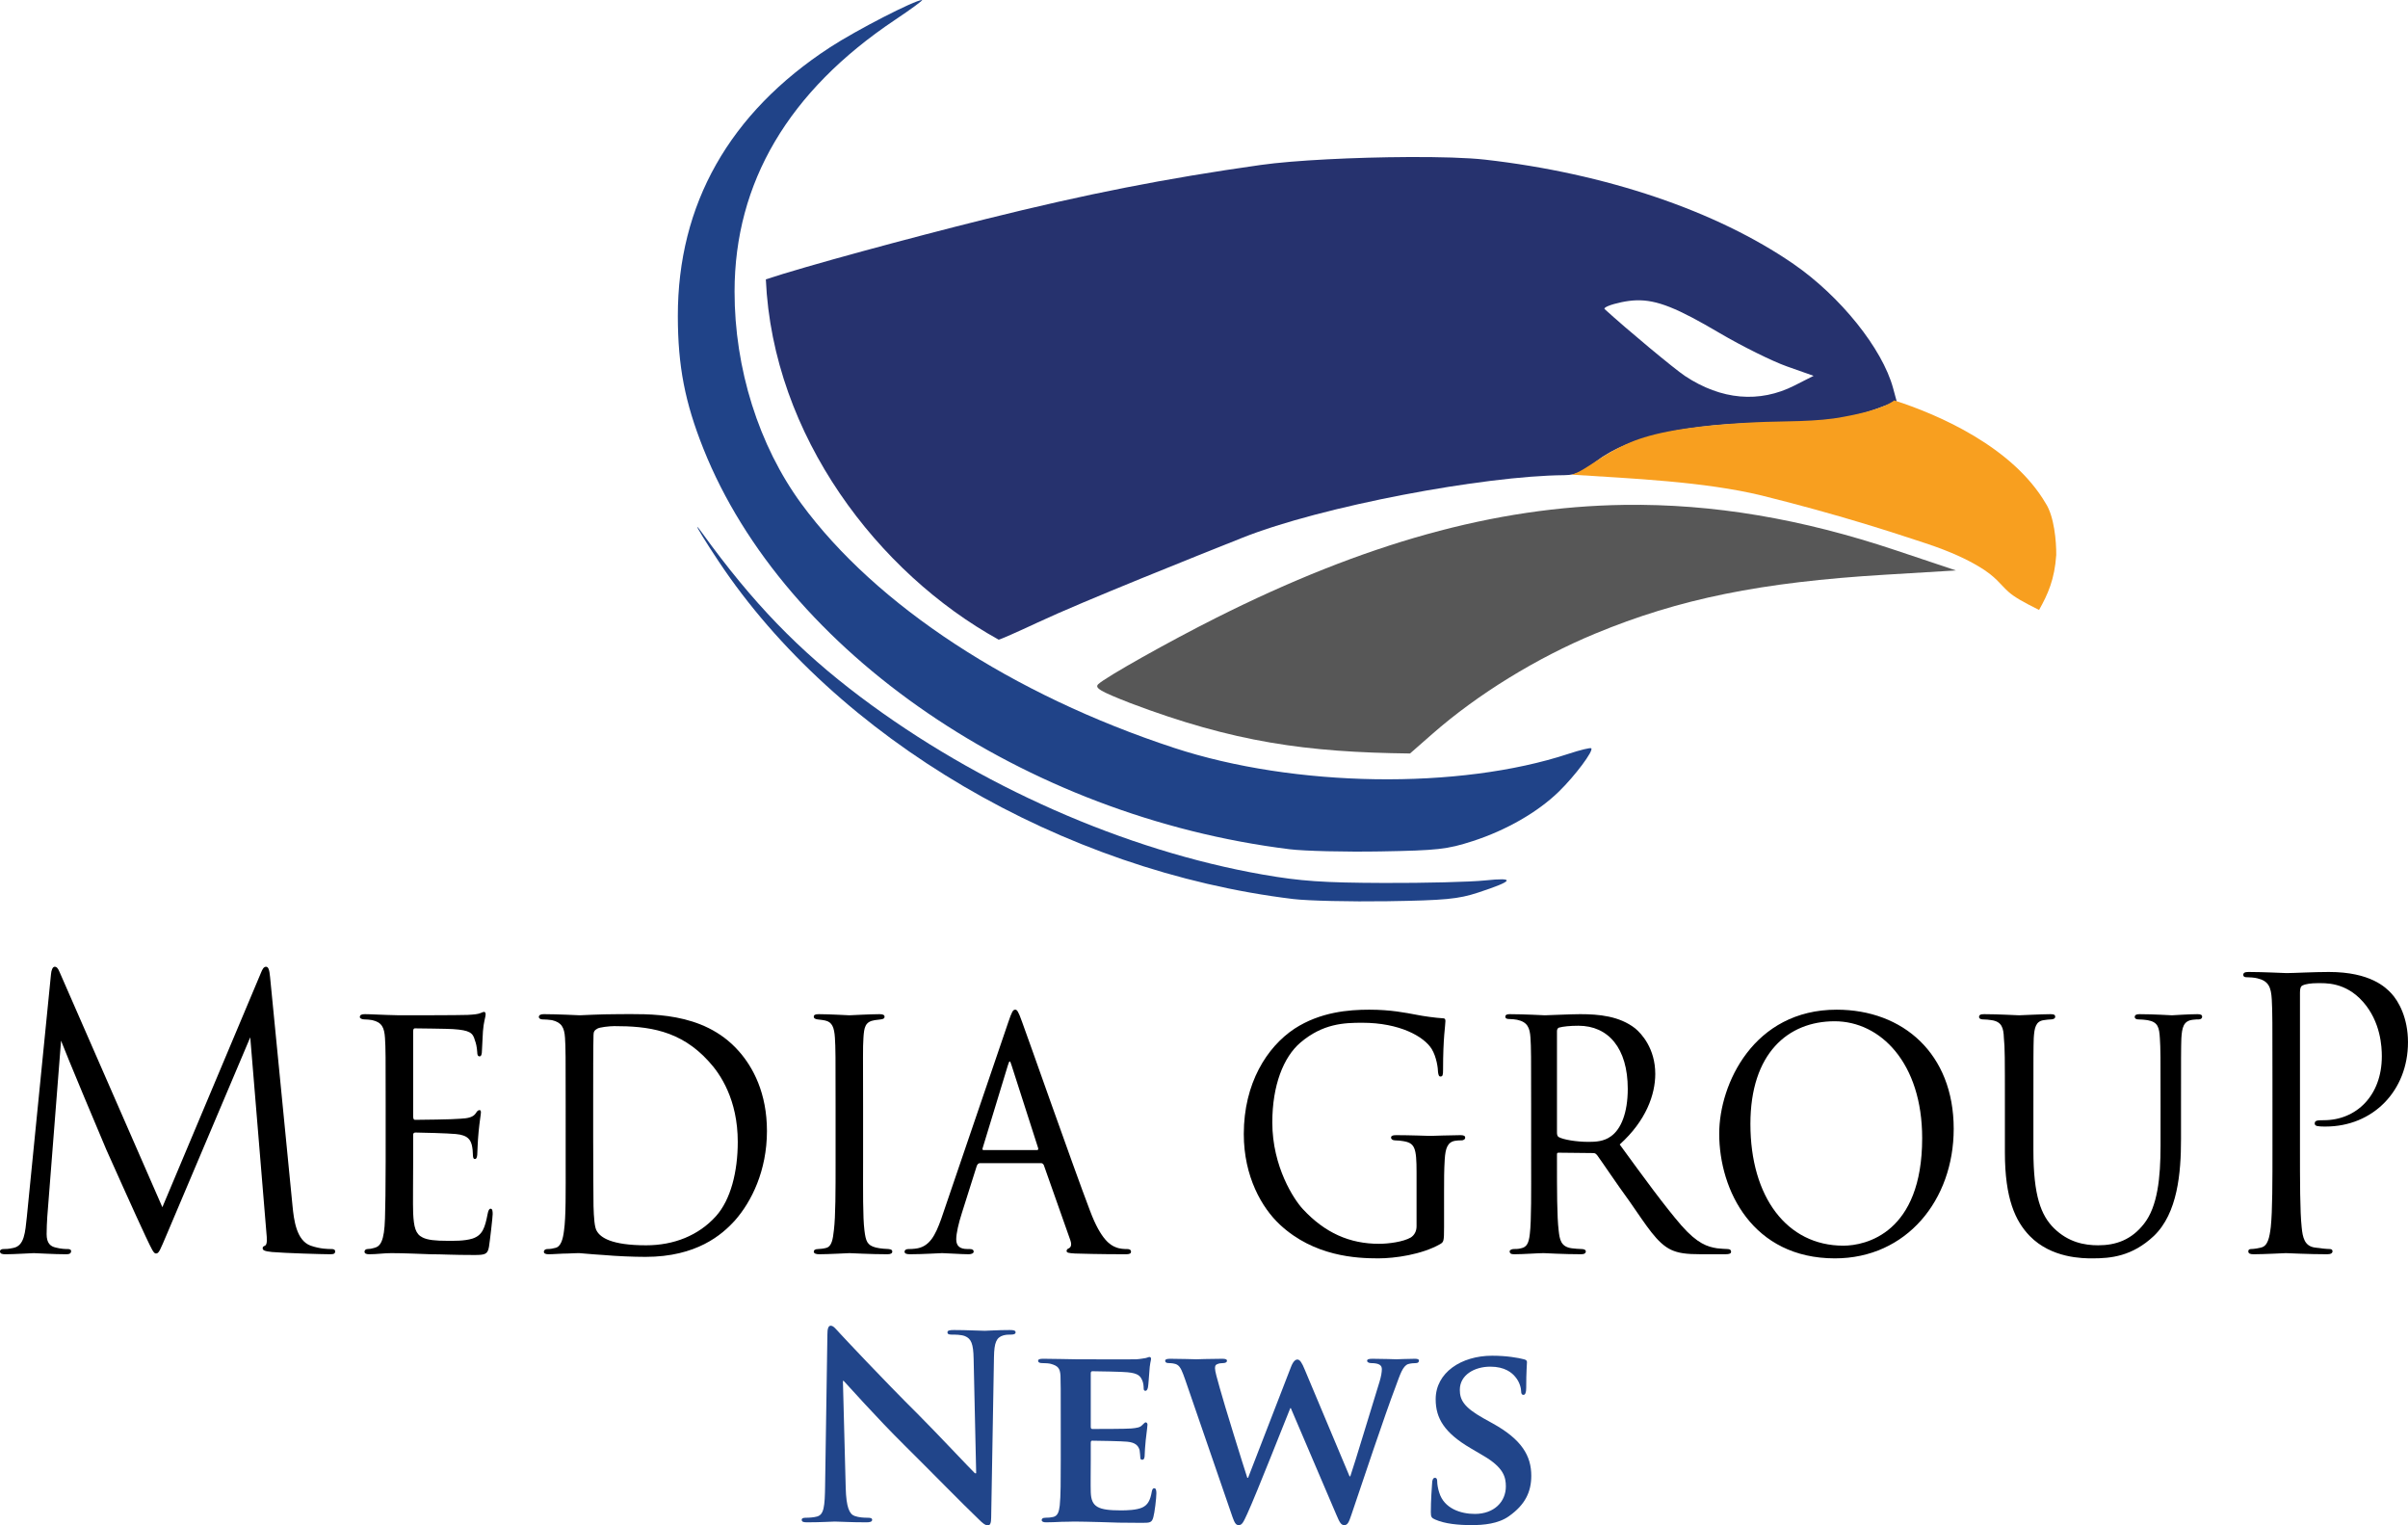 <?xml version="1.0" encoding="UTF-8" standalone="no"?>
<svg
   xmlns:dc="http://purl.org/dc/elements/1.1/"
   xmlns:cc="http://creativecommons.org/ns#"
   xmlns:rdf="http://www.w3.org/1999/02/22-rdf-syntax-ns#"
   xmlns:svg="http://www.w3.org/2000/svg"
   xmlns="http://www.w3.org/2000/svg"
   xmlns:xlink="http://www.w3.org/1999/xlink"
   xmlns:sodipodi="http://sodipodi.sourceforge.net/DTD/sodipodi-0.dtd"
   xmlns:inkscape="http://www.inkscape.org/namespaces/inkscape"
   id="svg5925"
   height="633.356"
   width="1000"
   version="1.1"
   inkscape:version="1.0.2 (e86c870879, 2021-01-15)"
   sodipodi:docname="Media_Group_News.svg">
  <sodipodi:namedview
     pagecolor="#ffffff"
     bordercolor="#666666"
     borderopacity="1"
     objecttolerance="10"
     gridtolerance="10"
     guidetolerance="10"
     inkscape:pageopacity="0"
     inkscape:pageshadow="2"
     inkscape:window-width="1366"
     inkscape:window-height="705"
     id="namedview3045"
     showgrid="false"
     inkscape:zoom="0.5"
     inkscape:cx="465.6354"
     inkscape:cy="256.77786"
     inkscape:window-x="-8"
     inkscape:window-y="-8"
     inkscape:window-maximized="1"
     inkscape:current-layer="svg5925"
     inkscape:document-rotation="0"
     showguides="false" />
  <defs
     id="defs5929">
    <linearGradient
       inkscape:collect="always"
       id="linearGradient3819">
      <stop
         style="stop-color:#fec925;stop-opacity:1;"
         offset="0"
         id="stop3821" />
      <stop
         style="stop-color:#ffb800;stop-opacity:1"
         offset="1"
         id="stop3823" />
    </linearGradient>
    <linearGradient
       id="linearGradient3859"
       y2="365.721"
       gradientUnits="userSpaceOnUse"
       x2="1495.94"
       y1="89.216"
       x1="1304.228">
      <stop
         id="stop3855"
         stop-color="#fdb732"
         offset="0" />
      <stop
         id="stop3857"
         stop-color="#fdb732"
         stop-opacity="0"
         offset="1"
         style="stop-color:#ffd01f;stop-opacity:1" />
    </linearGradient>
    <linearGradient
       inkscape:collect="always"
       xlink:href="#linearGradient3819"
       id="linearGradient3825"
       x1="1240.988"
       y1="183.17"
       x2="1273.241"
       y2="225.197"
       gradientUnits="userSpaceOnUse" />
    <filter
       id="filter7970"
       x="-0.25"
       width="1.5"
       y="-0.25"
       height="1.5"
       inkscape:menu="Non realistic 3D shaders"
       inkscape:menu-tooltip="Brushed aluminium shader"
       inkscape:label="Aluminium"
       style="color-interpolation-filters:sRGB">
      <feGaussianBlur
         id="feGaussianBlur7972"
         result="result8"
         stdDeviation="7" />
      <feComposite
         id="feComposite7974"
         in2="SourceGraphic"
         in="result8"
         operator="xor"
         result="result6" />
      <feDisplacementMap
         id="feDisplacementMap7976"
         in2="result6"
         result="result4"
         scale="75"
         yChannelSelector="A"
         xChannelSelector="A"
         in="result6" />
      <feComposite
         id="feComposite7978"
         in2="SourceGraphic"
         k1="1"
         in="result4"
         operator="arithmetic"
         result="result2"
         k2="0"
         k3="0"
         k4="0" />
    </filter>
    <filter
       id="filter7980"
       x="-0.25"
       width="1.5"
       y="-0.25"
       height="1.5"
       inkscape:menu="Non realistic 3D shaders"
       inkscape:menu-tooltip="Brushed aluminium shader"
       inkscape:label="Aluminium"
       style="color-interpolation-filters:sRGB">
      <feGaussianBlur
         id="feGaussianBlur7982"
         result="result8"
         stdDeviation="7" />
      <feComposite
         id="feComposite7984"
         in2="SourceGraphic"
         in="result8"
         operator="xor"
         result="result6" />
      <feDisplacementMap
         id="feDisplacementMap7986"
         in2="result6"
         result="result4"
         scale="75"
         yChannelSelector="A"
         xChannelSelector="A"
         in="result6" />
      <feComposite
         id="feComposite7988"
         in2="SourceGraphic"
         k1="1"
         in="result4"
         operator="arithmetic"
         result="result2"
         k2="0"
         k3="0"
         k4="0" />
    </filter>
    <filter
       id="filter7990"
       x="-0.25"
       width="1.5"
       y="-0.25"
       height="1.5"
       inkscape:menu="Non realistic 3D shaders"
       inkscape:menu-tooltip="Brushed aluminium shader"
       inkscape:label="Aluminium"
       style="color-interpolation-filters:sRGB">
      <feGaussianBlur
         id="feGaussianBlur7992"
         result="result8"
         stdDeviation="7" />
      <feComposite
         id="feComposite7994"
         in2="SourceGraphic"
         in="result8"
         operator="xor"
         result="result6" />
      <feDisplacementMap
         id="feDisplacementMap7996"
         in2="result6"
         result="result4"
         scale="75"
         yChannelSelector="A"
         xChannelSelector="A"
         in="result6" />
      <feComposite
         id="feComposite7998"
         in2="SourceGraphic"
         k1="1"
         in="result4"
         operator="arithmetic"
         result="result2"
         k2="0"
         k3="0"
         k4="0" />
    </filter>
    <filter
       id="filter8000"
       x="-0.25"
       width="1.5"
       y="-0.25"
       height="1.5"
       inkscape:menu="Non realistic 3D shaders"
       inkscape:menu-tooltip="Brushed aluminium shader"
       inkscape:label="Aluminium"
       style="color-interpolation-filters:sRGB">
      <feGaussianBlur
         id="feGaussianBlur8002"
         result="result8"
         stdDeviation="7" />
      <feComposite
         id="feComposite8004"
         in2="SourceGraphic"
         in="result8"
         operator="xor"
         result="result6" />
      <feDisplacementMap
         id="feDisplacementMap8006"
         in2="result6"
         result="result4"
         scale="75"
         yChannelSelector="A"
         xChannelSelector="A"
         in="result6" />
      <feComposite
         id="feComposite8008"
         in2="SourceGraphic"
         k1="1"
         in="result4"
         operator="arithmetic"
         result="result2"
         k2="0"
         k3="0"
         k4="0" />
    </filter>
    <filter
       id="filter8010"
       x="-0.25"
       width="1.5"
       y="-0.25"
       height="1.5"
       inkscape:menu="Non realistic 3D shaders"
       inkscape:menu-tooltip="Brushed aluminium shader"
       inkscape:label="Aluminium"
       style="color-interpolation-filters:sRGB">
      <feGaussianBlur
         id="feGaussianBlur8012"
         result="result8"
         stdDeviation="7" />
      <feComposite
         id="feComposite8014"
         in2="SourceGraphic"
         in="result8"
         operator="xor"
         result="result6" />
      <feDisplacementMap
         id="feDisplacementMap8016"
         in2="result6"
         result="result4"
         scale="75"
         yChannelSelector="A"
         xChannelSelector="A"
         in="result6" />
      <feComposite
         id="feComposite8018"
         in2="SourceGraphic"
         k1="1"
         in="result4"
         operator="arithmetic"
         result="result2"
         k2="0"
         k3="0"
         k4="0" />
    </filter>
    <filter
       id="filter8160"
       inkscape:label="Velvet Bumps"
       inkscape:menu="Bumps"
       inkscape:menu-tooltip="Gives Smooth Bumps velvet like"
       style="color-interpolation-filters:sRGB">
      <feGaussianBlur
         id="feGaussianBlur8162"
         stdDeviation="1"
         result="result3" />
      <feBlend
         id="feBlend8164"
         in2="result3"
         result="result5"
         mode="screen"
         in="SourceGraphic" />
      <feGaussianBlur
         id="feGaussianBlur8166"
         stdDeviation="1"
         result="result7" />
      <feConvolveMatrix
         id="feConvolveMatrix8168"
         order="3 3"
         kernelMatrix="2 0 0 1 1 -1 0 0 -2 "
         targetX="1"
         targetY="1"
         result="result8" />
      <feBlend
         id="feBlend8170"
         in2="result8"
         mode="darken"
         in="result7"
         result="result6" />
    </filter>
    <filter
       id="filter8184"
       inkscape:label="Velvet Bumps"
       inkscape:menu="Bumps"
       inkscape:menu-tooltip="Gives Smooth Bumps velvet like"
       style="color-interpolation-filters:sRGB">
      <feGaussianBlur
         id="feGaussianBlur8186"
         stdDeviation="1"
         result="result3" />
      <feBlend
         id="feBlend8188"
         in2="result3"
         result="result5"
         mode="screen"
         in="SourceGraphic" />
      <feGaussianBlur
         id="feGaussianBlur8190"
         stdDeviation="1"
         result="result7" />
      <feConvolveMatrix
         id="feConvolveMatrix8192"
         order="3 3"
         kernelMatrix="2 0 0 1 1 -1 0 0 -2 "
         targetX="1"
         targetY="1"
         result="result8" />
      <feBlend
         id="feBlend8194"
         in2="result8"
         mode="darken"
         in="result7"
         result="result6" />
    </filter>
    <filter
       id="filter8196"
       inkscape:label="Velvet Bumps"
       inkscape:menu="Bumps"
       inkscape:menu-tooltip="Gives Smooth Bumps velvet like"
       style="color-interpolation-filters:sRGB">
      <feGaussianBlur
         id="feGaussianBlur8198"
         stdDeviation="1"
         result="result3" />
      <feBlend
         id="feBlend8200"
         in2="result3"
         result="result5"
         mode="screen"
         in="SourceGraphic" />
      <feGaussianBlur
         id="feGaussianBlur8202"
         stdDeviation="1"
         result="result7" />
      <feConvolveMatrix
         id="feConvolveMatrix8204"
         order="3 3"
         kernelMatrix="2 0 0 1 1 -1 0 0 -2 "
         targetX="1"
         targetY="1"
         result="result8" />
      <feBlend
         id="feBlend8206"
         in2="result8"
         mode="darken"
         in="result7"
         result="result6" />
    </filter>
    <filter
       id="filter8208"
       inkscape:label="Velvet Bumps"
       inkscape:menu="Bumps"
       inkscape:menu-tooltip="Gives Smooth Bumps velvet like"
       style="color-interpolation-filters:sRGB">
      <feGaussianBlur
         id="feGaussianBlur8210"
         stdDeviation="1"
         result="result3" />
      <feBlend
         id="feBlend8212"
         in2="result3"
         result="result5"
         mode="screen"
         in="SourceGraphic" />
      <feGaussianBlur
         id="feGaussianBlur8214"
         stdDeviation="1"
         result="result7" />
      <feConvolveMatrix
         id="feConvolveMatrix8216"
         order="3 3"
         kernelMatrix="2 0 0 1 1 -1 0 0 -2 "
         targetX="1"
         targetY="1"
         result="result8" />
      <feBlend
         id="feBlend8218"
         in2="result8"
         mode="darken"
         in="result7"
         result="result6" />
    </filter>
    <filter
       id="filter8220"
       inkscape:label="Velvet Bumps"
       inkscape:menu="Bumps"
       inkscape:menu-tooltip="Gives Smooth Bumps velvet like"
       style="color-interpolation-filters:sRGB">
      <feGaussianBlur
         id="feGaussianBlur8222"
         stdDeviation="1"
         result="result3" />
      <feBlend
         id="feBlend8224"
         in2="result3"
         result="result5"
         mode="screen"
         in="SourceGraphic" />
      <feGaussianBlur
         id="feGaussianBlur8226"
         stdDeviation="1"
         result="result7" />
      <feConvolveMatrix
         id="feConvolveMatrix8228"
         order="3 3"
         kernelMatrix="2 0 0 1 1 -1 0 0 -2 "
         targetX="1"
         targetY="1"
         result="result8" />
      <feBlend
         id="feBlend8230"
         in2="result8"
         mode="darken"
         in="result7"
         result="result6" />
    </filter>
    <filter
       id="filter8232"
       inkscape:label="Velvet Bumps"
       inkscape:menu="Bumps"
       inkscape:menu-tooltip="Gives Smooth Bumps velvet like"
       style="color-interpolation-filters:sRGB">
      <feGaussianBlur
         id="feGaussianBlur8234"
         stdDeviation="1"
         result="result3" />
      <feBlend
         id="feBlend8236"
         in2="result3"
         result="result5"
         mode="screen"
         in="SourceGraphic" />
      <feGaussianBlur
         id="feGaussianBlur8238"
         stdDeviation="1"
         result="result7" />
      <feConvolveMatrix
         id="feConvolveMatrix8240"
         order="3 3"
         kernelMatrix="2 0 0 1 1 -1 0 0 -2 "
         targetX="1"
         targetY="1"
         result="result8" />
      <feBlend
         id="feBlend8242"
         in2="result8"
         mode="darken"
         in="result7"
         result="result6" />
    </filter>
    <filter
       id="filter8244"
       inkscape:label="Velvet Bumps"
       inkscape:menu="Bumps"
       inkscape:menu-tooltip="Gives Smooth Bumps velvet like"
       style="color-interpolation-filters:sRGB">
      <feGaussianBlur
         id="feGaussianBlur8246"
         stdDeviation="1"
         result="result3" />
      <feBlend
         id="feBlend8248"
         in2="result3"
         result="result5"
         mode="screen"
         in="SourceGraphic" />
      <feGaussianBlur
         id="feGaussianBlur8250"
         stdDeviation="1"
         result="result7" />
      <feConvolveMatrix
         id="feConvolveMatrix8252"
         order="3 3"
         kernelMatrix="2 0 0 1 1 -1 0 0 -2 "
         targetX="1"
         targetY="1"
         result="result8" />
      <feBlend
         id="feBlend8254"
         in2="result8"
         mode="darken"
         in="result7"
         result="result6" />
    </filter>
    <filter
       color-interpolation-filters="sRGB"
       inkscape:label="Aluminium"
       inkscape:menu-tooltip="Brushed aluminium shader"
       inkscape:menu="Non realistic 3D shaders"
       height="1.5"
       y="-0.25"
       width="1.5"
       x="-0.25"
       id="filter7970-9">
      <feGaussianBlur
         stdDeviation="7"
         result="result8"
         id="feGaussianBlur7972-2" />
      <feComposite
         result="result6"
         operator="xor"
         in="result8"
         in2="SourceGraphic"
         id="feComposite7974-8" />
      <feDisplacementMap
         in="result6"
         xChannelSelector="A"
         yChannelSelector="A"
         scale="75"
         result="result4"
         in2="result6"
         id="feDisplacementMap7976-3" />
      <feComposite
         k4="0"
         k3="0"
         k2="0"
         result="result2"
         operator="arithmetic"
         in="result4"
         k1="1"
         in2="SourceGraphic"
         id="feComposite7978-2" />
    </filter>
    <filter
       color-interpolation-filters="sRGB"
       inkscape:label="Aluminium"
       inkscape:menu-tooltip="Brushed aluminium shader"
       inkscape:menu="Non realistic 3D shaders"
       height="1.5"
       y="-0.25"
       width="1.5"
       x="-0.25"
       id="filter7980-9">
      <feGaussianBlur
         stdDeviation="7"
         result="result8"
         id="feGaussianBlur7982-9" />
      <feComposite
         result="result6"
         operator="xor"
         in="result8"
         in2="SourceGraphic"
         id="feComposite7984-5" />
      <feDisplacementMap
         in="result6"
         xChannelSelector="A"
         yChannelSelector="A"
         scale="75"
         result="result4"
         in2="result6"
         id="feDisplacementMap7986-4" />
      <feComposite
         k4="0"
         k3="0"
         k2="0"
         result="result2"
         operator="arithmetic"
         in="result4"
         k1="1"
         in2="SourceGraphic"
         id="feComposite7988-9" />
    </filter>
    <filter
       color-interpolation-filters="sRGB"
       inkscape:label="Aluminium"
       inkscape:menu-tooltip="Brushed aluminium shader"
       inkscape:menu="Non realistic 3D shaders"
       height="1.5"
       y="-0.25"
       width="1.5"
       x="-0.25"
       id="filter7990-7">
      <feGaussianBlur
         stdDeviation="7"
         result="result8"
         id="feGaussianBlur7992-0" />
      <feComposite
         result="result6"
         operator="xor"
         in="result8"
         in2="SourceGraphic"
         id="feComposite7994-4" />
      <feDisplacementMap
         in="result6"
         xChannelSelector="A"
         yChannelSelector="A"
         scale="75"
         result="result4"
         in2="result6"
         id="feDisplacementMap7996-8" />
      <feComposite
         k4="0"
         k3="0"
         k2="0"
         result="result2"
         operator="arithmetic"
         in="result4"
         k1="1"
         in2="SourceGraphic"
         id="feComposite7998-2" />
    </filter>
    <filter
       color-interpolation-filters="sRGB"
       inkscape:label="Aluminium"
       inkscape:menu-tooltip="Brushed aluminium shader"
       inkscape:menu="Non realistic 3D shaders"
       height="1.5"
       y="-0.25"
       width="1.5"
       x="-0.25"
       id="filter8000-8">
      <feGaussianBlur
         stdDeviation="7"
         result="result8"
         id="feGaussianBlur8002-8" />
      <feComposite
         result="result6"
         operator="xor"
         in="result8"
         in2="SourceGraphic"
         id="feComposite8004-2" />
      <feDisplacementMap
         in="result6"
         xChannelSelector="A"
         yChannelSelector="A"
         scale="75"
         result="result4"
         in2="result6"
         id="feDisplacementMap8006-8" />
      <feComposite
         k4="0"
         k3="0"
         k2="0"
         result="result2"
         operator="arithmetic"
         in="result4"
         k1="1"
         in2="SourceGraphic"
         id="feComposite8008-2" />
    </filter>
    <filter
       color-interpolation-filters="sRGB"
       inkscape:label="Aluminium"
       inkscape:menu-tooltip="Brushed aluminium shader"
       inkscape:menu="Non realistic 3D shaders"
       height="1.5"
       y="-0.25"
       width="1.5"
       x="-0.25"
       id="filter8010-0">
      <feGaussianBlur
         stdDeviation="7"
         result="result8"
         id="feGaussianBlur8012-4" />
      <feComposite
         result="result6"
         operator="xor"
         in="result8"
         in2="SourceGraphic"
         id="feComposite8014-1" />
      <feDisplacementMap
         in="result6"
         xChannelSelector="A"
         yChannelSelector="A"
         scale="75"
         result="result4"
         in2="result6"
         id="feDisplacementMap8016-2" />
      <feComposite
         k4="0"
         k3="0"
         k2="0"
         result="result2"
         operator="arithmetic"
         in="result4"
         k1="1"
         in2="SourceGraphic"
         id="feComposite8018-7" />
    </filter>
    <filter
       color-interpolation-filters="sRGB"
       inkscape:menu-tooltip="Gives Smooth Bumps velvet like"
       inkscape:menu="Bumps"
       inkscape:label="Velvet Bumps"
       id="filter8160-0">
      <feGaussianBlur
         result="result3"
         stdDeviation="1"
         id="feGaussianBlur8162-0" />
      <feBlend
         in="SourceGraphic"
         mode="screen"
         result="result5"
         in2="result3"
         id="feBlend8164-6" />
      <feGaussianBlur
         result="result7"
         stdDeviation="1"
         id="feGaussianBlur8166-6" />
      <feConvolveMatrix
         result="result8"
         targetY="1"
         targetX="1"
         kernelMatrix="2 0 0 1 1 -1 0 0 -2 "
         order="3 3"
         id="feConvolveMatrix8168-9" />
      <feBlend
         result="result6"
         in="result7"
         mode="darken"
         in2="result8"
         id="feBlend8170-7" />
    </filter>
    <filter
       color-interpolation-filters="sRGB"
       inkscape:menu-tooltip="Gives Smooth Bumps velvet like"
       inkscape:menu="Bumps"
       inkscape:label="Velvet Bumps"
       id="filter8184-1">
      <feGaussianBlur
         result="result3"
         stdDeviation="1"
         id="feGaussianBlur8186-4" />
      <feBlend
         in="SourceGraphic"
         mode="screen"
         result="result5"
         in2="result3"
         id="feBlend8188-5" />
      <feGaussianBlur
         result="result7"
         stdDeviation="1"
         id="feGaussianBlur8190-3" />
      <feConvolveMatrix
         result="result8"
         targetY="1"
         targetX="1"
         kernelMatrix="2 0 0 1 1 -1 0 0 -2 "
         order="3 3"
         id="feConvolveMatrix8192-8" />
      <feBlend
         result="result6"
         in="result7"
         mode="darken"
         in2="result8"
         id="feBlend8194-8" />
    </filter>
    <filter
       color-interpolation-filters="sRGB"
       inkscape:menu-tooltip="Gives Smooth Bumps velvet like"
       inkscape:menu="Bumps"
       inkscape:label="Velvet Bumps"
       id="filter8196-8">
      <feGaussianBlur
         result="result3"
         stdDeviation="1"
         id="feGaussianBlur8198-7" />
      <feBlend
         in="SourceGraphic"
         mode="screen"
         result="result5"
         in2="result3"
         id="feBlend8200-2" />
      <feGaussianBlur
         result="result7"
         stdDeviation="1"
         id="feGaussianBlur8202-0" />
      <feConvolveMatrix
         result="result8"
         targetY="1"
         targetX="1"
         kernelMatrix="2 0 0 1 1 -1 0 0 -2 "
         order="3 3"
         id="feConvolveMatrix8204-2" />
      <feBlend
         result="result6"
         in="result7"
         mode="darken"
         in2="result8"
         id="feBlend8206-7" />
    </filter>
    <filter
       color-interpolation-filters="sRGB"
       inkscape:menu-tooltip="Gives Smooth Bumps velvet like"
       inkscape:menu="Bumps"
       inkscape:label="Velvet Bumps"
       id="filter8208-8">
      <feGaussianBlur
         result="result3"
         stdDeviation="1"
         id="feGaussianBlur8210-7" />
      <feBlend
         in="SourceGraphic"
         mode="screen"
         result="result5"
         in2="result3"
         id="feBlend8212-5" />
      <feGaussianBlur
         result="result7"
         stdDeviation="1"
         id="feGaussianBlur8214-7" />
      <feConvolveMatrix
         result="result8"
         targetY="1"
         targetX="1"
         kernelMatrix="2 0 0 1 1 -1 0 0 -2 "
         order="3 3"
         id="feConvolveMatrix8216-6" />
      <feBlend
         result="result6"
         in="result7"
         mode="darken"
         in2="result8"
         id="feBlend8218-6" />
    </filter>
    <filter
       color-interpolation-filters="sRGB"
       inkscape:menu-tooltip="Gives Smooth Bumps velvet like"
       inkscape:menu="Bumps"
       inkscape:label="Velvet Bumps"
       id="filter8220-4">
      <feGaussianBlur
         result="result3"
         stdDeviation="1"
         id="feGaussianBlur8222-8" />
      <feBlend
         in="SourceGraphic"
         mode="screen"
         result="result5"
         in2="result3"
         id="feBlend8224-0" />
      <feGaussianBlur
         result="result7"
         stdDeviation="1"
         id="feGaussianBlur8226-9" />
      <feConvolveMatrix
         result="result8"
         targetY="1"
         targetX="1"
         kernelMatrix="2 0 0 1 1 -1 0 0 -2 "
         order="3 3"
         id="feConvolveMatrix8228-7" />
      <feBlend
         result="result6"
         in="result7"
         mode="darken"
         in2="result8"
         id="feBlend8230-1" />
    </filter>
    <filter
       color-interpolation-filters="sRGB"
       inkscape:menu-tooltip="Gives Smooth Bumps velvet like"
       inkscape:menu="Bumps"
       inkscape:label="Velvet Bumps"
       id="filter8232-4">
      <feGaussianBlur
         result="result3"
         stdDeviation="1"
         id="feGaussianBlur8234-5" />
      <feBlend
         in="SourceGraphic"
         mode="screen"
         result="result5"
         in2="result3"
         id="feBlend8236-2" />
      <feGaussianBlur
         result="result7"
         stdDeviation="1"
         id="feGaussianBlur8238-0" />
      <feConvolveMatrix
         result="result8"
         targetY="1"
         targetX="1"
         kernelMatrix="2 0 0 1 1 -1 0 0 -2 "
         order="3 3"
         id="feConvolveMatrix8240-8" />
      <feBlend
         result="result6"
         in="result7"
         mode="darken"
         in2="result8"
         id="feBlend8242-6" />
    </filter>
    <filter
       color-interpolation-filters="sRGB"
       inkscape:menu-tooltip="Gives Smooth Bumps velvet like"
       inkscape:menu="Bumps"
       inkscape:label="Velvet Bumps"
       id="filter8244-3">
      <feGaussianBlur
         result="result3"
         stdDeviation="1"
         id="feGaussianBlur8246-7" />
      <feBlend
         in="SourceGraphic"
         mode="screen"
         result="result5"
         in2="result3"
         id="feBlend8248-9" />
      <feGaussianBlur
         result="result7"
         stdDeviation="1"
         id="feGaussianBlur8250-4" />
      <feConvolveMatrix
         result="result8"
         targetY="1"
         targetX="1"
         kernelMatrix="2 0 0 1 1 -1 0 0 -2 "
         order="3 3"
         id="feConvolveMatrix8252-8" />
      <feBlend
         result="result6"
         in="result7"
         mode="darken"
         in2="result8"
         id="feBlend8254-1" />
    </filter>
  </defs>
  <g
     id="g311">
    <g
       id="g230"
       transform="translate(-127.941,123.393)">
      <path
         id="path857-2"
         style="fill:#26326e;fill-opacity:1;stroke-width:1.476"
         d="m 712.65,-58.189 c -21.801,0.106 -47.253,1.325 -61.209,3.297 -39.585,5.594 -72.361,12.057 -114.109,22.446 -31.434,7.822 -74.944,19.579 -91.351,25.049 2.905,65.044 46.701,121.997 96.683,149.602 0.496,0.017 7.826,-3.207 16.29,-7.17 18.831,-8.815 67.656,-28.265 84.97,-35.163 32.862,-13.092 100.439,-25.72 133.565,-25.963 5.851,-0.043 8.409,-1.943 13.983,-6.2 12.954,-9.891 38.525,-15.467 71.225,-15.52 20.361,-0.035 33.865,-1.817 44.802,-5.909 l 8.098,-3.026 -1.486,-5.481 c -4.443,-16.394 -21.86,-38.11 -41.339,-51.544 -32.015,-22.081 -78.062,-37.656 -128.093,-43.329 -7.183,-0.815 -18.949,-1.154 -32.03,-1.09 z m 94.797,59.493 c 8.639,-0.275 17.165,3.305 34.592,13.57 9.314,5.486 21.915,11.728 27.999,13.876 l 11.061,3.905 -7.98,4.044 c -14.543,7.369 -30.36,5.994 -45.392,-3.954 -4.413,-2.921 -24.286,-19.458 -33.399,-27.792 -0.695,-0.636 2.457,-1.928 7.008,-2.873 2.116,-0.439 4.118,-0.711 6.111,-0.775 z"
         sodipodi:nodetypes="ssscccsscccccscssscccscsss" />
      <path
         style="fill:#204388;fill-opacity:1;stroke-width:1.476"
         d="m 417.54,95.372 c -0.505,-0.246 3.299,6.008 8.89,14.403 48.984,73.553 142.524,128.493 238.558,140.117 6.087,0.736 23.683,1.15 39.105,0.914 23.881,-0.364 29.463,-0.895 37.632,-3.576 14.909,-4.893 15.786,-6.399 2.95,-5.058 -6.087,0.636 -25.01,1.11 -42.055,1.049 -25.247,-0.091 -34.546,-0.733 -50.175,-3.463 -57.209,-9.995 -118.22,-36.925 -167.184,-73.792 -25.717,-19.363 -44.781,-39.102 -65.686,-68.018 -1.22,-1.687 -1.867,-2.494 -2.036,-2.576 z"
         id="path863" />
      <path
         style="fill:#575757;fill-opacity:1;stroke-width:1.476"
         d="m 802.516,86.238 c -53.975,0.75 -108.219,16.14 -169.377,46.829 -19.756,9.913 -46.009,24.678 -49.094,27.607 -1.639,1.557 0.711,2.948 13.295,7.868 43.036,16.291 73.304,20.419 116.158,20.924 l 9.318,-8.17 c 18.703,-16.401 43.326,-31.556 67.613,-41.618 34.817,-14.424 68.827,-21.337 120.27,-24.437 l 29.517,-1.779 -25.162,-8.417 C 876.249,92.064 839.447,85.725 802.516,86.239 Z"
         id="path861-3"
         sodipodi:nodetypes="ssscccsscsss" />
      <path
         style="fill:#204388;fill-opacity:1;stroke-width:1.476"
         d="m 510.847,-123.393 c -2.944,0 -27.232,12.487 -38.227,19.654 -41.776,27.231 -63.25,65.179 -63.186,111.659 0.029,20.687 2.927,35.711 10.624,55.016 33.701,84.524 133.522,152.705 243.453,166.288 6.087,0.752 23.023,1.159 37.632,0.905 23.803,-0.412 27.792,-0.854 38.371,-4.274 13.951,-4.51 27.077,-12.057 35.822,-20.591 6.712,-6.55 14.467,-16.915 13.43,-17.952 -0.343,-0.343 -4.593,0.688 -9.444,2.288 C 733.898,204.59 665.542,203.566 615.552,187.147 548.341,165.072 491.719,127.999 460.744,85.784 443.047,61.664 432.963,29.623 432.992,-2.384 c 0.042,-45.261 22.449,-83.198 66.568,-112.713 6.821,-4.563 11.9,-8.296 11.286,-8.296 z"
         id="path851" />
      <path
         style="mix-blend-mode:normal;fill:#f89f1f;fill-opacity:1;stroke:none;stroke-width:0.872;stroke-linecap:butt;stroke-linejoin:miter;stroke-miterlimit:4;stroke-dasharray:none;stroke-opacity:1"
         d="m 914.569,42.844 c 0,0 -3.89,3.749 -20.923,6.806 -10.95,2.229 -25.774,1.766 -36.339,2.27 -29.071,1.413 -43.478,4.683 -52.08,8.271 -12.618,5.264 -18.108,11.489 -24.561,13.5 24.892,1.62 54.873,2.836 78.897,8.663 32.588,8.097 54.631,15.399 68.083,19.84 10.866,3.587 17.453,6.901 21.931,9.55 7.325,4.334 8.952,7.467 12.39,10.543 2.526,2.26 6.267,4.347 12.764,7.576 3.668,-6.54 6.438,-12.673 7.128,-22.813 0.065,-5.653 -0.852,-16.029 -4.355,-21.413 C 963.721,62.125 932.976,48.759 914.569,42.844 Z"
         id="path1558-6"
         sodipodi:nodetypes="cccsccssscccc" />
    </g>
    <g
       id="g212"
       style="display:inline;fill:#000000"
       transform="matrix(1,0,0,1,172.577,199.515)">
      <path
         d="m -60.428,206.075 c -0.279,-2.946 -0.697,-4.186 -1.672,-4.186 -0.975,0 -1.532,1.085 -2.09,2.481 l -40.958,97.364 -42.63,-97.519 c -0.697,-1.705 -1.254,-2.326 -2.09,-2.326 -0.836,0 -1.393,1.395 -1.532,3.101 l -10.031,100.775 c -0.697,6.357 -0.975,11.938 -5.573,12.868 -2.09,0.465 -3.065,0.465 -4.179,0.465 -0.697,0 -1.393,0.31 -1.393,0.93 0,1.085 0.975,1.24 2.368,1.24 3.761,0 10.449,-0.465 11.702,-0.465 1.115,0 8.22,0.465 13.374,0.465 1.393,0 2.09,-0.31 2.09,-1.395 0,-0.465 -0.557,-0.775 -1.393,-0.775 -0.836,0 -2.647,0 -5.015,-0.62 -2.09,-0.465 -3.761,-1.705 -3.761,-5.581 0,-2.636 0.139,-4.806 0.279,-7.287 l 5.712,-73.023 c 1.532,4.186 17.554,42.48 18.807,45.271 0.697,1.55 12.678,28.372 16.3,35.969 2.647,5.581 3.344,7.132 4.319,7.132 1.254,0 1.672,-1.395 4.597,-8.217 l 34.55,-81.55 6.687,80.93 c 0.279,2.791 0.418,5.116 -0.557,5.581 -0.697,0.31 -0.975,0.465 -0.975,1.085 0,0.775 0.697,1.24 3.901,1.55 5.155,0.465 21.036,0.93 24.101,0.93 1.672,0 2.09,-0.31 2.09,-1.24 0,-0.775 -0.836,-0.93 -1.532,-0.93 -1.393,0 -4.597,0 -8.637,-1.395 -5.991,-2.171 -6.966,-10.853 -7.523,-16.434 z"
         style="font-style:normal;font-variant:normal;font-weight:normal;font-stretch:normal;font-size:146.966px;font-family:'Trajan Pro 3';-inkscape-font-specification:'Trajan Pro 3, ';letter-spacing:-0.794px;fill:#000000;stroke-width:2.777"
         id="path253" />
      <path
         d="m -12.421,282.974 c 0,11.783 -0.139,18.139 -0.279,23.411 -0.279,9.612 -1.95,11.628 -4.458,12.248 -0.975,0.31 -1.95,0.465 -2.786,0.465 -0.697,0 -1.254,0.465 -1.254,1.085 0,0.775 0.697,1.085 1.95,1.085 3.344,0 5.991,-0.465 9.195,-0.465 5.155,0 11.563,0.31 16.439,0.465 4.876,0 8.777,0.31 17.972,0.31 4.597,0 5.573,-0.31 6.13,-3.411 0.418,-2.636 1.532,-12.403 1.532,-13.488 0,-0.93 0,-2.326 -0.836,-2.326 -0.557,0 -0.975,0.62 -1.254,2.171 -1.115,5.736 -2.09,8.837 -6.269,10.232 -3.483,1.085 -7.941,0.93 -10.588,0.93 -4.737,0 -8.08,-0.31 -10.17,-1.395 -2.926,-1.395 -3.622,-4.341 -3.901,-10.077 -0.139,-2.636 0,-16.279 0,-21.085 v -11.318 c 0,-0.62 0.139,-1.085 0.975,-1.085 2.229,0 13.514,0.31 16.718,0.62 5.294,0.465 6.13,2.636 6.687,4.651 0.279,1.24 0.418,2.791 0.418,3.721 0,1.085 0.139,2.015 0.836,2.015 0.557,0 0.836,-0.465 0.975,-1.705 0.139,-2.015 0.139,-5.116 0.557,-9.457 0.418,-4.496 0.975,-7.442 0.975,-8.217 0,-0.775 -0.279,-0.93 -0.557,-0.93 -0.557,0 -0.975,0.31 -1.532,1.24 -1.115,1.705 -3.204,2.171 -6.408,2.326 -2.926,0.31 -17.136,0.465 -18.807,0.465 -0.697,0 -0.836,-0.62 -0.836,-1.55 v -35.194 c 0,-0.93 0.279,-1.24 0.697,-1.24 0.279,0 14.071,0.155 15.882,0.31 6.966,0.465 8.22,1.55 9.055,4.651 0.418,1.085 0.836,2.636 0.975,4.961 0,1.085 0.279,1.705 0.975,1.705 0.697,0 0.975,-0.93 0.975,-2.326 0.139,-2.946 0.279,-5.426 0.418,-8.062 0.279,-3.876 1.115,-6.046 1.115,-6.977 0,-0.775 -0.279,-1.085 -0.557,-1.085 -0.557,0 -0.697,0.155 -1.532,0.465 -1.115,0.465 -2.647,0.62 -5.433,0.775 -2.786,0.155 -27.584,0.155 -28.281,0.155 -7.802,-0.155 -11.563,-0.465 -14.349,-0.465 -1.393,0 -2.09,0.31 -2.09,1.24 0,0.465 0.836,0.93 1.811,0.93 1.115,0 2.508,0.155 3.344,0.31 4.04,0.93 5.015,3.101 5.294,7.442 0.279,4.186 0.279,7.907 0.279,28.217 z"
         style="font-style:normal;font-variant:normal;font-weight:normal;font-stretch:normal;font-size:146.966px;font-family:'Trajan Pro 3';-inkscape-font-specification:'Trajan Pro 3, ';letter-spacing:-0.794px;fill:#000000;stroke-width:2.777"
         id="path255" />
      <path
         d="m 62.336,282.664 c 0,12.558 0.139,23.101 -0.697,28.837 -0.418,3.411 -1.254,6.667 -3.622,7.132 -1.115,0.31 -2.09,0.465 -3.204,0.465 -1.115,0 -1.532,0.62 -1.532,1.085 0,0.775 0.697,1.085 1.95,1.085 2.09,0 5.433,-0.31 8.08,-0.31 2.647,-0.155 4.458,-0.155 4.737,-0.155 0.418,0 4.737,0.465 10.031,0.775 5.294,0.465 12.12,0.775 17.414,0.775 21.176,0 31.764,-9.147 37.197,-15.194 6.826,-7.752 13.235,-20.62 13.235,-37.054 0,-15.659 -5.712,-26.511 -11.842,-33.333 -14.767,-16.589 -37.615,-15.194 -49.875,-15.194 -7.802,0 -15.046,0.465 -16.021,0.465 -0.418,0 -9.195,-0.465 -14.907,-0.465 -1.254,0 -2.09,0.31 -2.09,1.24 0,0.465 0.697,0.93 1.393,0.93 1.115,0 3.204,0.155 4.04,0.31 4.04,0.93 5.155,3.101 5.433,7.287 0.279,4.031 0.279,7.907 0.279,28.372 z m 11.424,-25.426 c 0,-9.302 0,-22.48 0.139,-26.977 0,-1.395 0.418,-2.015 1.532,-2.636 0.836,-0.62 5.155,-1.085 7.105,-1.085 13.792,0 27.445,1.55 39.287,14.729 4.737,5.116 11.981,15.814 11.981,33.333 0,12.403 -2.926,24.031 -9.055,30.853 -7.244,8.062 -17.554,12.093 -28.977,12.093 -14.489,0 -18.947,-3.256 -20.479,-5.891 -0.975,-1.395 -1.254,-5.581 -1.393,-10.388 0,-2.326 -0.139,-14.419 -0.139,-28.372 z"
         style="font-style:normal;font-variant:normal;font-weight:normal;font-stretch:normal;font-size:146.966px;font-family:'Trajan Pro 3';-inkscape-font-specification:'Trajan Pro 3, ';letter-spacing:-0.794px;fill:#000000;stroke-width:2.777"
         id="path257" />
      <path
         d="m 174.428,282.974 c 0,11.628 0,22.636 -0.697,28.217 -0.418,3.721 -0.836,6.822 -3.204,7.442 -1.115,0.31 -2.647,0.465 -3.344,0.465 -1.254,0 -1.811,0.465 -1.811,1.085 0,0.775 0.975,1.085 2.229,1.085 3.901,0 12.12,-0.465 12.538,-0.465 0.697,0 8.777,0.465 15.882,0.465 1.393,0 1.95,-0.465 1.95,-1.085 0,-0.62 -0.279,-0.93 -1.532,-1.085 -0.557,0 -3.483,-0.155 -5.294,-0.62 -3.622,-0.93 -4.179,-2.636 -4.737,-7.132 -0.697,-5.581 -0.557,-16.434 -0.557,-28.372 v -23.256 c 0,-20.465 -0.139,-24.031 0.139,-28.217 0.279,-4.496 0.697,-6.822 4.737,-7.442 0.975,-0.155 1.672,-0.155 2.508,-0.31 1.115,-0.155 1.532,-0.465 1.532,-1.085 0,-0.775 -0.697,-1.085 -2.09,-1.085 -3.901,0 -11.981,0.465 -12.538,0.465 -0.418,0 -8.359,-0.465 -12.678,-0.465 -1.532,0 -2.09,0.31 -2.09,1.085 0,0.62 0.557,0.93 1.532,1.085 0.836,0.155 1.811,0.155 3.204,0.465 2.926,0.62 3.761,2.946 4.04,7.132 0.279,4.186 0.279,7.907 0.279,28.372 z"
         style="font-style:normal;font-variant:normal;font-weight:normal;font-stretch:normal;font-size:146.966px;font-family:'Trajan Pro 3';-inkscape-font-specification:'Trajan Pro 3, ';letter-spacing:-0.794px;fill:#000000;stroke-width:2.777"
         id="path259" />
      <path
         d="m 259.772,283.439 c 0.557,0 0.836,0.31 1.115,0.775 l 11.006,31.163 c 0.836,2.326 0,3.101 -0.557,3.411 -0.557,0.155 -0.975,0.62 -0.975,1.085 0,0.775 0.836,0.93 3.483,1.085 9.334,0.31 19.783,0.31 21.176,0.31 1.532,0 2.09,-0.31 2.09,-1.085 0,-0.775 -0.697,-1.085 -1.672,-1.085 -0.975,0 -2.926,0 -4.737,-0.775 -1.95,-0.775 -5.991,-2.791 -10.588,-15.039 -7.384,-19.38 -26.33,-73.488 -28.281,-78.604 -1.532,-4.341 -2.09,-4.961 -2.786,-4.961 -0.975,0 -1.393,0.775 -2.926,5.271 l -27.863,81.705 c -2.368,6.512 -4.737,11.628 -10.727,12.248 -0.836,0.155 -2.09,0.155 -2.786,0.155 -1.115,0 -1.672,0.465 -1.672,1.085 0,0.775 0.697,1.085 2.229,1.085 5.851,0 11.981,-0.465 13.374,-0.465 1.532,0 7.941,0.465 11.006,0.465 0.975,0 2.09,-0.31 2.09,-1.085 0,-0.62 -0.418,-1.085 -1.672,-1.085 -0.418,0 -0.557,0 -0.975,0 -3.065,0 -4.597,-1.24 -4.597,-4.031 0,-2.481 0.975,-6.667 2.368,-11.008 l 6.13,-19.38 c 0.279,-0.775 0.697,-1.24 1.393,-1.24 z m -23.962,-5.426 c -0.279,0 -0.557,-0.31 -0.279,-0.93 l 10.449,-34.263 c 0.697,-2.171 0.836,-2.171 1.532,0 l 11.006,34.263 c 0.139,0.465 0.139,0.93 -0.418,0.93 z"
         style="font-style:normal;font-variant:normal;font-weight:normal;font-stretch:normal;font-size:146.966px;font-family:'Trajan Pro 3';-inkscape-font-specification:'Trajan Pro 3, ';letter-spacing:-0.794px;fill:#000000;stroke-width:2.777"
         id="path261" />
      <path
         d="m 427.116,295.842 c 0,-5.581 0,-9.457 0.279,-13.953 0.279,-4.496 1.115,-7.287 4.458,-7.752 1.115,-0.155 1.393,-0.155 2.368,-0.155 1.254,0 1.672,-0.62 1.672,-1.085 0,-0.775 -0.557,-1.085 -1.95,-1.085 -3.761,0 -11.981,0.31 -12.538,0.31 -0.557,0 -8.638,-0.31 -14.21,-0.31 -1.532,0 -2.09,0.31 -2.09,1.085 0,0.465 0.557,1.085 1.672,1.085 1.115,0 2.508,0.155 3.344,0.31 4.876,0.775 5.573,2.791 5.573,13.023 v 22.325 c 0,2.171 -0.975,3.721 -2.368,4.651 -3.204,1.86 -9.334,2.636 -13.235,2.636 -12.12,0 -22.43,-4.496 -31.624,-14.418 -3.622,-3.876 -12.678,-17.519 -12.678,-35.969 0,-15.349 4.597,-27.132 11.702,-33.178 9.334,-7.907 18.111,-8.217 25.634,-8.217 15.603,0 25.634,5.736 28.838,10.853 2.09,3.411 2.647,8.217 2.647,9.612 0.139,0.93 0.279,1.86 0.975,1.86 0.975,0 1.115,-0.62 1.115,-2.791 0,-13.643 0.975,-18.294 0.975,-20.155 0,-0.62 0,-1.24 -1.115,-1.24 -2.926,-0.155 -8.359,-0.93 -10.588,-1.395 -5.015,-0.93 -11.006,-2.171 -19.922,-2.171 -8.498,0 -20.34,0.93 -31.067,7.907 -11.424,7.597 -21.036,22.636 -21.036,43.721 0,17.674 7.523,30.697 15.046,37.674 14.21,13.178 31.764,13.953 40.819,13.953 6.826,0 17.972,-1.55 25.634,-5.891 1.532,-0.93 1.672,-1.085 1.672,-7.287 z"
         style="font-style:normal;font-variant:normal;font-weight:normal;font-stretch:normal;font-size:146.966px;font-family:'Trajan Pro 3';-inkscape-font-specification:'Trajan Pro 3, ';letter-spacing:-0.794px;fill:#000000;stroke-width:2.777"
         id="path263" />
      <path
         d="m 463.282,282.974 c 0,11.628 0.139,24.341 -0.557,29.922 -0.418,3.721 -1.254,5.426 -3.622,5.891 -1.115,0.31 -2.09,0.31 -3.065,0.31 -0.836,0 -1.672,0.465 -1.672,0.93 0,0.93 0.557,1.24 1.95,1.24 3.761,0 9.891,-0.465 12.12,-0.465 0.557,0 8.359,0.465 15.603,0.465 1.393,0 1.95,-0.465 1.95,-1.24 0,-0.465 -0.557,-0.93 -1.811,-0.93 -1.115,0 -2.647,-0.155 -4.04,-0.31 -4.597,-0.62 -5.015,-3.721 -5.433,-7.442 -0.697,-5.581 -0.697,-16.899 -0.697,-29.302 v -2.171 c 0,-0.62 0.139,-0.775 0.697,-0.775 l 14.349,0.155 c 0.836,0 1.115,0.31 1.672,0.93 2.368,3.256 7.941,11.628 13.374,19.07 7.244,10.388 11.424,17.364 17.275,20.155 3.065,1.395 6.13,1.86 12.678,1.86 h 9.752 c 1.95,0 2.508,-0.31 2.508,-1.085 0,-0.62 -0.418,-1.085 -1.532,-1.085 -0.418,0 -3.344,-0.155 -4.319,-0.31 -3.901,-0.62 -8.08,-1.86 -14.767,-9.457 -7.105,-8.217 -15.464,-19.69 -25.634,-33.643 11.006,-9.922 14.767,-20.775 14.767,-29.302 0,-10.543 -5.712,-16.744 -8.359,-18.915 -6.548,-5.116 -15.046,-5.891 -22.848,-5.891 -3.901,0 -13.374,0.465 -14.628,0.465 -0.279,0 -8.777,-0.465 -14.767,-0.465 -1.254,0 -1.672,0.465 -1.672,1.085 0,0.62 0.557,0.93 1.532,0.93 1.115,0 2.508,0.155 3.344,0.31 4.319,0.93 5.294,3.256 5.573,7.442 0.279,4.186 0.279,7.907 0.279,28.372 z m 10.727,-54.418 c 0,-0.775 0.418,-1.24 0.836,-1.395 1.672,-0.465 4.597,-0.775 8.08,-0.775 12.399,0 20.479,9.302 20.479,26.201 0,9.922 -2.786,16.744 -6.966,19.69 -2.926,2.171 -6.408,2.326 -9.334,2.326 -5.015,0 -10.588,-0.93 -12.399,-2.015 -0.557,-0.31 -0.697,-1.085 -0.697,-1.86 z"
         style="font-style:normal;font-variant:normal;font-weight:normal;font-stretch:normal;font-size:146.966px;font-family:'Trajan Pro 3';-inkscape-font-specification:'Trajan Pro 3, ';letter-spacing:-0.794px;fill:#000000;stroke-width:2.777"
         id="path265" />
      <path
         d="m 589.445,322.973 c 29.674,0 49.317,-24.186 49.317,-53.798 0,-31.163 -21.036,-49.457 -48.621,-49.457 -34.411,0 -48.76,30.853 -48.76,51.473 0,23.566 13.931,51.783 48.063,51.783 z m 3.483,-5.271 c -23.405,0 -38.59,-20.155 -38.59,-50.542 0,-29.302 15.603,-42.635 34.968,-42.635 19.086,0 36.361,17.364 36.361,48.527 0,39.38 -23.405,44.651 -32.739,44.651 z"
         style="font-style:normal;font-variant:normal;font-weight:normal;font-stretch:normal;font-size:146.966px;font-family:'Trajan Pro 3';-inkscape-font-specification:'Trajan Pro 3, ';letter-spacing:-0.794px;fill:#000000;stroke-width:2.777"
         id="path267" />
      <path
         d="m 671.863,259.718 c 0,-20.465 0,-24.031 0.139,-28.217 0.279,-4.341 0.836,-6.977 4.179,-7.442 1.115,-0.155 2.229,-0.31 3.065,-0.31 0.697,0 1.672,-0.31 1.672,-1.085 0,-0.775 -0.418,-1.085 -1.95,-1.085 -3.761,0 -11.981,0.465 -13.096,0.465 -0.975,0 -8.498,-0.465 -14.489,-0.465 -1.532,0 -2.09,0.31 -2.09,1.24 0,0.465 0.557,0.93 1.532,0.93 1.115,0 2.786,0.155 3.622,0.31 4.319,0.62 5.015,3.256 5.155,7.442 0.418,4.186 0.418,7.752 0.418,28.217 v 19.225 c 0,19.225 4.319,28.527 10.309,34.728 9.055,9.302 22.151,9.302 26.052,9.302 7.523,0 16.439,-0.775 25.495,-9.302 9.891,-9.457 11.284,-26.201 11.284,-40.155 v -13.798 c 0,-20.31 0,-23.876 0.139,-28.062 0.279,-4.496 0.836,-7.287 4.737,-7.752 1.393,-0.155 1.672,-0.155 2.508,-0.155 0.836,0 1.393,-0.465 1.393,-1.085 0,-0.775 -0.557,-1.085 -1.95,-1.085 -3.901,0 -9.891,0.465 -10.588,0.465 -0.557,0 -7.523,-0.465 -13.514,-0.465 -1.254,0 -1.95,0.31 -1.95,1.24 0,0.465 0.557,0.93 1.393,0.93 1.254,0 2.926,0.155 3.901,0.31 4.458,0.775 4.876,3.101 5.155,7.597 0.279,4.186 0.279,7.752 0.279,28.062 V 276.152 c 0,13.488 -1.254,25.271 -6.826,32.403 -5.294,6.822 -11.842,8.992 -19.086,8.992 -5.712,0 -12.399,-1.24 -18.39,-7.132 -5.294,-5.271 -8.498,-13.333 -8.498,-32.248 z"
         style="font-style:normal;font-variant:normal;font-weight:normal;font-stretch:normal;font-size:146.966px;font-family:'Trajan Pro 3';-inkscape-font-specification:'Trajan Pro 3, ';letter-spacing:-0.794px;fill:#000000;stroke-width:2.777"
         id="path269" />
      <path
         d="m 771.139,276.307 c 0,14.884 0,27.132 -0.697,33.643 -0.557,4.496 -1.254,7.907 -4.04,8.527 -1.254,0.31 -2.926,0.62 -4.179,0.62 -0.836,0 -1.115,0.465 -1.115,0.93 0,0.93 0.697,1.24 2.229,1.24 4.179,0 12.956,-0.465 13.374,-0.465 0.697,0 9.473,0.465 17.136,0.465 1.532,0 2.229,-0.465 2.229,-1.24 0,-0.465 -0.279,-0.93 -1.115,-0.93 -1.254,0 -4.319,-0.31 -6.269,-0.62 -4.179,-0.62 -5.015,-4.031 -5.433,-8.527 -0.697,-6.512 -0.697,-18.76 -0.697,-33.643 v -63.721 c 0,-1.55 0.279,-2.636 1.114,-2.946 1.254,-0.62 3.622,-0.93 5.99,-0.93 3.204,0 11.702,-0.62 19.086,7.752 7.384,8.372 7.802,18.76 7.802,22.636 0,16.279 -10.588,26.511 -24.101,26.511 -2.926,0 -3.762,0.155 -3.762,1.395 0,0.775 0.836,1.085 1.532,1.085 0.697,0.155 2.229,0.155 2.926,0.155 19.783,0 34.271,-14.884 34.271,-35.039 0,-10.077 -3.901,-17.054 -6.966,-20.31 -2.229,-2.326 -8.498,-8.837 -25.913,-8.837 -6.408,0 -14.489,0.465 -17.554,0.465 -1.114,0 -9.473,-0.465 -15.743,-0.465 -1.532,0 -2.229,0.31 -2.229,1.24 0,0.62 0.557,0.93 1.115,0.93 1.254,0 3.622,0.155 4.737,0.465 4.597,1.085 5.712,3.566 5.991,8.837 0.279,4.961 0.279,9.302 0.279,33.488 z"
         style="font-style:normal;font-variant:normal;font-weight:normal;font-stretch:normal;font-size:146.966px;font-family:'Trajan Pro 3';-inkscape-font-specification:'Trajan Pro 3, ';letter-spacing:-0.794px;fill:#000000;stroke-width:2.777"
         id="path271" />
    </g>
    <g
       aria-label="News"
       id="text234"
       style="font-weight:bold;font-size:105.611px;font-family:'Trajan Pro';-inkscape-font-specification:'Trajan Pro Bold';letter-spacing:-0.57px;fill:#1e4288;fill-opacity:0.984;stroke-width:1.996;stop-color:#000000">
      <path
         d="m 350.048,573.369 h 0.317 c 1.901,2.007 13.624,15.208 25.135,26.614 10.984,10.878 24.502,24.713 31.155,31.05 1.162,1.162 2.429,2.323 3.591,2.323 0.951,0 1.373,-0.951 1.373,-3.274 l 1.162,-66.641 c 0.106,-5.914 0.951,-8.132 3.908,-8.977 1.267,-0.317 2.112,-0.317 3.168,-0.317 1.267,0 1.901,-0.317 1.901,-0.951 0,-0.845 -1.056,-0.951 -2.429,-0.951 -5.175,0 -9.188,0.317 -10.35,0.317 -2.218,0 -7.287,-0.317 -12.779,-0.317 -1.584,0 -2.746,0.106 -2.746,0.951 0,0.634 0.422,0.951 1.69,0.951 1.479,0 4.013,0 5.597,0.634 2.535,1.056 3.485,3.063 3.591,9.505 l 1.056,47.419 h -0.528 c -1.795,-1.69 -16.053,-16.898 -23.234,-24.079 -15.419,-15.314 -31.472,-32.528 -32.739,-33.901 -1.795,-1.901 -2.746,-3.274 -3.908,-3.274 -1.056,0 -1.373,1.479 -1.373,3.591 l -0.951,62.522 c -0.106,9.188 -0.528,12.251 -3.274,13.096 -1.479,0.422 -3.38,0.528 -4.753,0.528 -1.056,0 -1.69,0.211 -1.69,0.845 0,0.951 0.951,1.056 2.323,1.056 5.492,0 10.455,-0.317 11.406,-0.317 2.007,0 6.231,0.317 13.096,0.317 1.479,0 2.429,-0.211 2.429,-1.056 0,-0.634 -0.634,-0.845 -1.795,-0.845 -1.69,0 -3.696,-0.106 -5.492,-0.739 -2.112,-0.739 -3.485,-3.485 -3.696,-11.723 z"
         style="fill:#1e4288;fill-opacity:0.984;stroke-width:1.996"
         id="path258" />
      <path
         d="m 440.514,606.002 c 0,8.238 0,15.314 -0.422,19.116 -0.317,2.64 -0.845,4.33 -2.746,4.753 -0.845,0.211 -1.901,0.317 -3.274,0.317 -1.162,0 -1.479,0.528 -1.479,0.951 0,0.634 0.634,0.951 1.795,0.951 1.901,0 4.224,-0.106 6.442,-0.211 2.218,0 4.224,-0.106 5.281,-0.106 2.746,0 6.231,0.106 10.772,0.211 4.541,0.211 10.139,0.317 17.109,0.317 3.485,0 4.33,0 4.964,-2.323 0.528,-1.795 1.267,-7.921 1.267,-9.927 0,-0.951 -0.106,-2.112 -0.845,-2.112 -0.634,0 -0.845,0.422 -1.056,1.373 -0.634,3.696 -1.69,5.597 -4.013,6.653 -2.429,1.056 -6.337,1.162 -8.766,1.162 -9.505,0 -12.356,-1.373 -12.568,-7.498 -0.106,-2.64 0,-10.244 0,-13.307 v -7.182 c 0,-0.528 0.106,-0.951 0.528,-0.951 2.323,0 12.885,0.211 14.574,0.422 3.485,0.317 4.647,1.69 5.175,3.485 0.211,1.162 0.211,2.323 0.317,3.274 0,0.422 0.211,0.739 0.845,0.739 0.845,0 0.951,-1.267 0.951,-2.007 0,-0.634 0.211,-4.224 0.422,-6.02 0.528,-4.541 0.739,-6.02 0.739,-6.548 0,-0.528 -0.317,-0.951 -0.739,-0.951 -0.422,0 -0.739,0.528 -1.479,1.162 -0.845,0.95 -2.218,1.162 -4.436,1.373 -2.112,0.211 -14.152,0.211 -16.264,0.211 -0.528,0 -0.634,-0.422 -0.634,-0.951 v -22.178 c 0,-0.528 0.211,-0.845 0.634,-0.845 1.901,0 12.99,0.211 14.574,0.422 4.647,0.422 5.386,1.69 6.125,3.274 0.528,1.056 0.634,2.64 0.634,3.274 0,0.739 0.106,1.162 0.739,1.162 0.739,0 0.951,-1.056 1.056,-1.479 0.211,-1.056 0.422,-4.964 0.528,-5.914 0.211,-4.119 0.739,-5.175 0.739,-5.809 0,-0.422 -0.106,-0.845 -0.634,-0.845 -0.422,0 -0.951,0.317 -1.479,0.422 -0.739,0.106 -2.218,0.422 -3.908,0.528 -1.795,0.106 -22.39,0 -25.347,0 -2.64,0 -8.554,-0.211 -13.413,-0.211 -1.373,0 -2.112,0.211 -2.112,0.845 0,0.634 0.634,0.951 1.584,0.951 1.373,0 2.957,0.106 3.696,0.317 2.957,0.845 3.802,1.795 4.013,4.858 0.106,2.852 0.106,5.386 0.106,19.01 z"
         style="fill:#1e4288;fill-opacity:0.984;stroke-width:1.996"
         id="path260" />
      <path
         d="m 511.865,629.976 c 0.845,2.323 1.373,3.274 2.535,3.274 1.373,0 1.901,-1.056 3.591,-4.753 3.802,-8.238 16.264,-40.027 17.848,-43.829 h 0.211 l 18.904,44.251 c 1.373,3.274 2.007,4.33 3.274,4.33 1.373,0 1.901,-1.056 2.957,-4.224 4.541,-13.413 14.046,-41.928 18.376,-53.228 1.901,-5.175 2.957,-8.554 5.175,-9.399 1.056,-0.317 2.323,-0.422 3.274,-0.422 0.845,0 1.267,-0.422 1.267,-1.056 0,-0.528 -0.634,-0.739 -1.69,-0.739 -3.063,0 -7.076,0.211 -7.71,0.211 -0.845,0 -5.069,-0.211 -9.927,-0.211 -1.479,0 -2.218,0.211 -2.218,0.845 0,0.528 0.739,0.951 1.584,0.951 3.696,0 4.541,1.056 4.541,2.535 0,1.267 -0.317,3.063 -0.951,5.175 -3.274,10.455 -10.35,34.112 -12.145,39.287 h -0.317 l -18.588,-44.251 c -1.162,-2.852 -2.007,-4.224 -3.063,-4.224 -0.845,0 -1.795,0.739 -2.746,3.274 l -17.743,45.835 h -0.317 c -1.373,-4.119 -9.822,-31.261 -11.406,-37.175 -1.162,-4.119 -2.007,-7.076 -2.007,-8.238 0,-0.951 0.106,-1.479 0.951,-1.795 0.739,-0.317 1.584,-0.422 2.323,-0.422 0.951,0 1.69,-0.317 1.69,-0.951 0,-0.634 -0.634,-0.845 -2.007,-0.845 -5.386,0 -9.927,0.211 -10.772,0.211 -0.845,0 -6.02,-0.211 -10.772,-0.211 -1.373,0 -2.112,0.211 -2.112,0.845 0,0.634 0.528,0.951 1.479,0.951 0.845,0 2.64,0.106 3.591,0.739 1.373,0.845 2.112,2.957 3.274,6.231 z"
         style="fill:#1e4288;fill-opacity:0.984;stroke-width:1.996"
         id="path262" />
      <path
         d="m 611.097,633.25 c 4.964,0 11.089,-0.528 15.525,-3.696 6.759,-4.752 9.294,-10.139 9.294,-16.792 0,-8.132 -3.802,-14.997 -16.053,-21.756 l -3.802,-2.112 c -8.343,-4.647 -9.822,-7.815 -9.822,-11.828 0,-6.125 6.02,-9.611 12.673,-9.611 6.02,0 8.977,2.535 10.35,4.224 2.007,2.323 2.429,5.069 2.429,5.914 0,1.056 0.317,1.584 0.951,1.584 0.739,0 1.162,-0.951 1.162,-2.852 0,-7.076 0.317,-9.611 0.317,-10.772 0,-0.634 -0.422,-0.951 -1.267,-1.162 -2.429,-0.634 -7.182,-1.479 -13.201,-1.479 -12.885,0 -23.446,7.076 -23.446,18.059 0,7.921 3.591,13.941 14.574,20.383 l 5.386,3.168 c 8.238,4.858 9.188,8.766 9.188,12.673 0,6.337 -4.858,11.406 -12.885,11.406 -5.809,0 -12.779,-2.218 -14.786,-8.871 -0.528,-1.584 -0.845,-3.485 -0.845,-4.647 0,-0.634 -0.106,-1.479 -0.951,-1.479 -0.739,0 -1.162,0.951 -1.162,2.323 -0.106,1.479 -0.528,7.076 -0.528,11.934 0,2.007 0.317,2.429 1.795,3.063 4.013,1.795 9.716,2.323 15.102,2.323 z"
         style="fill:#1e4288;fill-opacity:0.984;stroke-width:1.996"
         id="path264" />
    </g>
  </g>
</svg>
